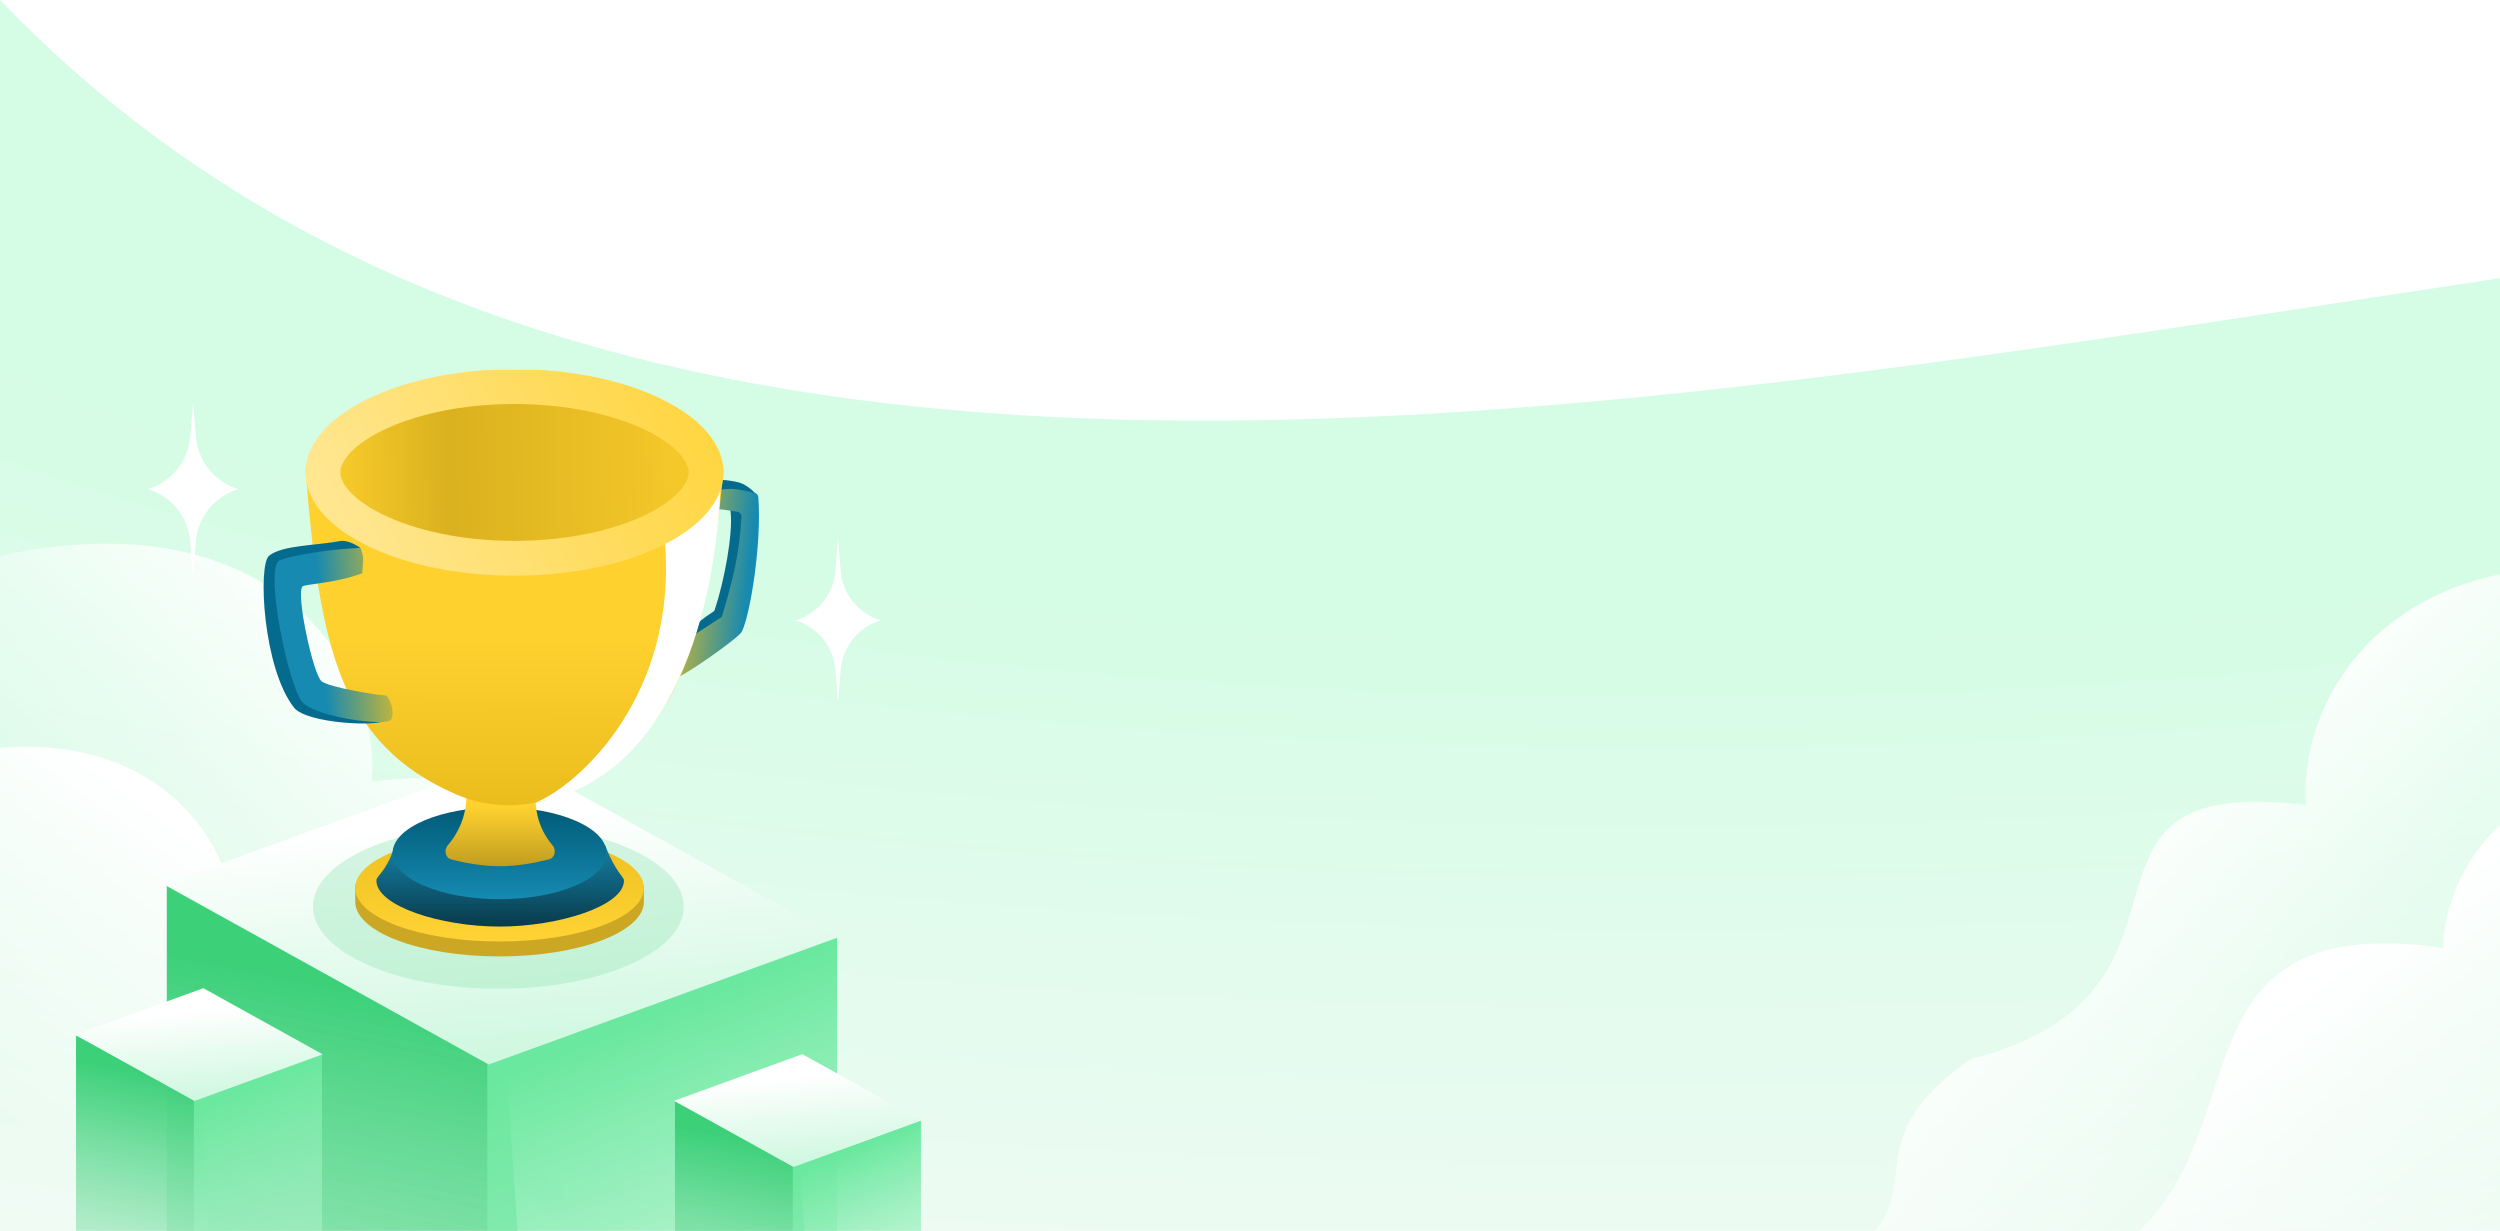 <svg width="1440" height="709" viewBox="0 0 1440 709" fill="none" xmlns="http://www.w3.org/2000/svg">
<path d="M1921 113.12C1325.34 113.12 449.617 468.642 0 0V710H1921V113.12Z" fill="url(#paint0_radial_166_0)"/>
<g style="mix-blend-mode:overlay">
<path d="M407.53 596.572C497.03 659.072 391.53 686.572 541.53 737.072L443.747 754.017L-5.006 712.601L-9.171 400.396C-62.592 406.317 -101.793 329.993 31.702 314.859C165.197 299.726 219.227 388.214 214.157 450.113C369.741 431.35 255.53 557.072 407.53 596.572Z" fill="url(#paint1_linear_166_0)"/>
</g>
<g style="mix-blend-mode:overlay">
<path d="M334.445 712.262C405.7 749.644 442.468 734.178 470.768 728.745L387.123 765.857L-73.124 765.857L-53.019 508.318C-96.689 517.28 -134.884 457.23 -25.781 434.555C83.322 411.88 134.692 480.846 135.223 532.356C305.296 508.318 231.477 658.243 334.445 712.262Z" fill="url(#paint2_linear_166_0)"/>
</g>
<g clip-path="url(#clip0_166_0)">
<g filter="url(#filter0_b_166_0)">
<path d="M96.074 965.753V509.617L291.44 612.979L303.25 782.296L291.44 1105.01L96.074 965.753Z" fill="url(#paint3_linear_166_0)"/>
</g>
<g filter="url(#filter1_b_166_0)">
<path d="M280.684 613.135L482.158 539.805V1019.82L280.684 1093.15V613.135Z" fill="url(#paint4_linear_166_0)"/>
</g>
<rect width="213.96" height="213.96" transform="matrix(0.94 -0.342 0.875 0.485 94.269 509.374)" fill="url(#paint5_linear_166_0)"/>
<ellipse cx="287.067" cy="522.236" rx="106.784" ry="47.3" fill="#99E7B9" fill-opacity="0.4"/>
<path d="M370.888 519.39C370.888 536.794 333.668 550.903 287.755 550.903C241.841 550.903 204.621 536.794 204.621 519.39C204.621 511.845 204.621 514.282 204.621 509.485C219.865 502.396 261.746 497.869 287.755 497.869C308.505 497.869 356.322 505.577 370.888 510.343C370.888 517.139 370.888 509.852 370.888 519.39Z" fill="#CCA723"/>
<ellipse cx="287.755" cy="511.485" rx="83.133" ry="30.817" fill="url(#paint6_linear_166_0)"/>
<path d="M359.422 507.185C359.422 521.83 321.794 533.702 287.755 533.702C253.716 533.702 216.805 521.83 216.805 507.185C216.805 504.318 222.538 502.168 226.838 488.552C238.14 482.587 268.473 480.668 287.755 480.668C303.139 480.668 337.873 483.109 348.672 487.118C354.405 502.168 359.422 505.035 359.422 507.185Z" fill="url(#paint7_linear_166_0)"/>
<ellipse cx="287.755" cy="491.419" rx="61.633" ry="26.517" fill="url(#paint8_linear_166_0)"/>
<path d="M415.816 286.452C415.816 286.452 411.277 281.549 404.35 278.682C408.411 274.621 421.836 276.819 425.85 277.965C430.866 279.399 436.379 285.018 436.6 286.452C436.821 287.885 415.816 286.452 415.816 286.452Z" fill="#056B8E"/>
<path d="M430.15 296.485C430.15 296.485 418.684 277.135 420.834 295.052C422.284 307.137 417.224 334.93 411.517 351.669C411.094 352.909 397.9 358.835 396.467 368.152C398.139 368.152 412.95 359.409 415.817 355.969C418.684 352.529 426.567 314.88 430.15 296.485Z" fill="#056B8E"/>
<path d="M434.605 283.832C423.769 281.295 418.212 280.274 408.65 284.301L405.067 295.051C411.784 291.951 416.217 293.652 424.556 294.739C426.078 294.937 427.219 296.265 427.122 297.798C425.773 319.074 422.589 332.66 415.818 355.251L392.884 370.301C390.256 378.901 386.434 390.368 389.3 390.368C392.884 390.368 425.471 367.478 427.284 363.851C432.173 354.074 438.852 312.624 436.781 286.334C436.685 285.113 435.797 284.111 434.605 283.832Z" fill="url(#paint9_linear_166_0)"/>
<path d="M267.467 447.702L309.751 449.135C305.656 467.561 312.397 480.016 318.325 487.023C320.585 489.695 319.611 494.162 316.214 495.003C295.625 500.098 281.149 500.385 259.907 495.031C256.531 494.18 255.56 489.72 257.819 487.07C264.095 479.71 271.624 466.405 267.467 447.702Z" fill="url(#paint10_linear_166_0)"/>
<path d="M263.128 457.728C194.556 428.283 183.934 370.184 175.953 269.968L416.754 270.685C406.679 379.552 385.065 427.577 327.479 455.834C307.378 465.697 283.701 466.563 263.128 457.728Z" fill="url(#paint11_linear_166_0)"/>
<g style="mix-blend-mode:soft-light" filter="url(#filter2_f_166_0)">
<path d="M309.033 462.035C387.007 448.275 412.95 350.952 415.1 277.135L382.85 310.818C390.877 400.258 333.4 452.002 309.033 462.035Z" fill="white"/>
</g>
<path d="M406.72 272.118C406.72 282.633 397.812 294.924 377.045 305.184C356.913 315.13 328.398 321.568 296.353 321.568C264.309 321.568 235.794 315.13 215.662 305.184C194.895 294.924 185.986 282.633 185.986 272.118C185.986 261.603 194.895 249.312 215.662 239.052C235.794 229.106 264.309 222.668 296.353 222.668C328.398 222.668 356.913 229.106 377.045 239.052C397.812 249.312 406.72 261.603 406.72 272.118Z" fill="url(#paint12_linear_166_0)" stroke="url(#paint13_linear_166_0)" stroke-width="20.067"/>
<path d="M196.516 311.535C200.059 311.215 204.831 313.573 207.7 315.684C189.778 317.302 167.72 341.534 165.547 341.73C163.375 341.926 167.27 378.997 169.329 383.602C171.387 388.208 204.985 401.397 207.7 401.152C210.416 400.906 224.547 410.401 222.189 414.607C219.831 418.812 176.648 416.937 169.329 407.568C151.412 384.635 148.54 325.453 154.949 320.135C162.426 313.931 182.853 314.226 196.516 311.535Z" fill="#056B8E"/>
<path d="M207.701 315.684C210.316 322.203 208.734 324.193 208.734 330.197C192.206 336.26 175.261 336.338 174.122 337.912C170.566 342.825 180.208 387.905 185.187 392.406C188.942 395.801 218.784 400.726 221.517 400.479C224.25 400.232 227.736 410.226 225.361 414.445C222.987 418.665 182.088 413.263 174.122 404.371C166.155 395.478 152.051 326.814 161.056 322.797C168.26 319.583 194.305 315.826 207.701 315.684Z" fill="url(#paint14_linear_166_0)"/>
<path d="M482.716 310.036L484.263 328.918C485.348 342.164 494.384 353.417 507.083 357.336C494.384 361.255 485.348 372.508 484.263 385.754L482.716 404.636L481.17 385.754C480.085 372.508 471.049 361.255 458.35 357.336C471.049 353.417 480.085 342.164 481.17 328.918L482.716 310.036Z" fill="white"/>
<path d="M111.209 231.753L112.842 251.53C114.005 265.616 123.634 277.573 137.149 281.711C123.634 285.849 114.005 297.805 112.842 311.892L111.209 331.669L109.577 311.892C108.414 297.805 98.785 285.849 85.269 281.711C98.785 277.573 108.414 265.616 109.577 251.53L111.209 231.753Z" fill="white"/>
<g filter="url(#filter3_b_166_0)">
<path d="M388.785 802.006V634.34L460.778 672.334L465.13 734.571L460.778 853.195L388.785 802.006Z" fill="url(#paint15_linear_166_0)"/>
</g>
<g filter="url(#filter4_b_166_0)">
<path d="M456.648 672.235L530.448 645.368V821.238L456.648 848.106V672.235Z" fill="url(#paint16_linear_166_0)"/>
</g>
<rect width="78.562" height="78.562" transform="matrix(0.94 -0.342 0.875 0.485 388.27 634.065)" fill="url(#paint17_linear_166_0)"/>
<g filter="url(#filter5_b_166_0)">
<path d="M43.785 764.006V596.34L115.778 634.334L120.13 696.571L115.778 815.195L43.785 764.006Z" fill="url(#paint18_linear_166_0)"/>
</g>
<g filter="url(#filter6_b_166_0)">
<path d="M111.648 634.235L185.448 607.368V783.238L111.648 810.106V634.235Z" fill="url(#paint19_linear_166_0)"/>
</g>
<rect width="78.562" height="78.562" transform="matrix(0.94 -0.342 0.875 0.485 43.27 596.065)" fill="url(#paint20_linear_166_0)"/>
</g>
<g style="mix-blend-mode:overlay">
<path d="M1135 610.181C1045.5 672.681 1151 700.181 1001 750.681L1098.78 767.627L1547.54 726.21L1551.7 414.006C1605.12 419.927 1644.32 343.602 1510.83 328.468C1377.33 313.335 1323.3 401.824 1328.37 463.722C1172.79 444.96 1287 570.681 1135 610.181Z" fill="url(#paint21_linear_166_0)"/>
</g>
<g style="mix-blend-mode:overlay">
<path d="M1208.09 725.871C1136.83 763.253 1100.06 747.788 1071.76 742.354L1155.41 779.466L1615.66 779.466L1595.55 521.927C1639.22 530.89 1677.42 470.839 1568.31 448.164C1459.21 425.489 1407.84 494.455 1407.31 545.965C1237.23 521.927 1311.05 671.852 1208.09 725.871Z" fill="url(#paint22_linear_166_0)"/>
</g>
<defs>
<filter id="filter0_b_166_0" x="41.245" y="454.788" width="316.834" height="705.053" filterUnits="userSpaceOnUse" color-interpolation-filters="sRGB">
<feFlood flood-opacity="0" result="BackgroundImageFix"/>
<feGaussianBlur in="BackgroundImageFix" stdDeviation="27.415"/>
<feComposite in2="SourceAlpha" operator="in" result="effect1_backgroundBlur_166_0"/>
<feBlend mode="normal" in="SourceGraphic" in2="effect1_backgroundBlur_166_0" result="shape"/>
</filter>
<filter id="filter1_b_166_0" x="182.141" y="441.262" width="398.56" height="750.427" filterUnits="userSpaceOnUse" color-interpolation-filters="sRGB">
<feFlood flood-opacity="0" result="BackgroundImageFix"/>
<feGaussianBlur in="BackgroundImageFix" stdDeviation="49.271"/>
<feComposite in2="SourceAlpha" operator="in" result="effect1_backgroundBlur_166_0"/>
<feBlend mode="normal" in="SourceGraphic" in2="effect1_backgroundBlur_166_0" result="shape"/>
</filter>
<filter id="filter2_f_166_0" x="293.41" y="261.511" width="137.313" height="216.147" filterUnits="userSpaceOnUse" color-interpolation-filters="sRGB">
<feFlood flood-opacity="0" result="BackgroundImageFix"/>
<feBlend mode="normal" in="SourceGraphic" in2="BackgroundImageFix" result="shape"/>
<feGaussianBlur stdDeviation="7.812" result="effect1_foregroundBlur_166_0"/>
</filter>
<filter id="filter3_b_166_0" x="344.885" y="590.44" width="164.146" height="306.655" filterUnits="userSpaceOnUse" color-interpolation-filters="sRGB">
<feFlood flood-opacity="0" result="BackgroundImageFix"/>
<feGaussianBlur in="BackgroundImageFix" stdDeviation="21.95"/>
<feComposite in2="SourceAlpha" operator="in" result="effect1_backgroundBlur_166_0"/>
<feBlend mode="normal" in="SourceGraphic" in2="effect1_backgroundBlur_166_0" result="shape"/>
</filter>
<filter id="filter4_b_166_0" x="377.748" y="566.468" width="231.601" height="360.538" filterUnits="userSpaceOnUse" color-interpolation-filters="sRGB">
<feFlood flood-opacity="0" result="BackgroundImageFix"/>
<feGaussianBlur in="BackgroundImageFix" stdDeviation="39.45"/>
<feComposite in2="SourceAlpha" operator="in" result="effect1_backgroundBlur_166_0"/>
<feBlend mode="normal" in="SourceGraphic" in2="effect1_backgroundBlur_166_0" result="shape"/>
</filter>
<filter id="filter5_b_166_0" x="-0.115" y="552.44" width="164.146" height="306.655" filterUnits="userSpaceOnUse" color-interpolation-filters="sRGB">
<feFlood flood-opacity="0" result="BackgroundImageFix"/>
<feGaussianBlur in="BackgroundImageFix" stdDeviation="21.95"/>
<feComposite in2="SourceAlpha" operator="in" result="effect1_backgroundBlur_166_0"/>
<feBlend mode="normal" in="SourceGraphic" in2="effect1_backgroundBlur_166_0" result="shape"/>
</filter>
<filter id="filter6_b_166_0" x="32.748" y="528.468" width="231.601" height="360.538" filterUnits="userSpaceOnUse" color-interpolation-filters="sRGB">
<feFlood flood-opacity="0" result="BackgroundImageFix"/>
<feGaussianBlur in="BackgroundImageFix" stdDeviation="39.45"/>
<feComposite in2="SourceAlpha" operator="in" result="effect1_backgroundBlur_166_0"/>
<feBlend mode="normal" in="SourceGraphic" in2="effect1_backgroundBlur_166_0" result="shape"/>
</filter>
<radialGradient id="paint0_radial_166_0" cx="0" cy="0" r="1" gradientUnits="userSpaceOnUse" gradientTransform="translate(958.251) rotate(90) scale(910.046 2869.79)">
<stop offset="0.4" stop-color="#D5FCE5"/>
<stop offset="1" stop-color="#FAFAFA"/>
</radialGradient>
<linearGradient id="paint1_linear_166_0" x1="310.508" y1="447.475" x2="182.005" y2="591.714" gradientUnits="userSpaceOnUse">
<stop stop-color="white"/>
<stop offset="1" stop-color="white" stop-opacity="0"/>
</linearGradient>
<linearGradient id="paint2_linear_166_0" x1="212.689" y1="543.664" x2="93.802" y2="710.601" gradientUnits="userSpaceOnUse">
<stop stop-color="white"/>
<stop offset="1" stop-color="white" stop-opacity="0"/>
</linearGradient>
<linearGradient id="paint3_linear_166_0" x1="231.029" y1="574.205" x2="142.978" y2="1020.71" gradientUnits="userSpaceOnUse">
<stop stop-color="#3CD079"/>
<stop offset="1" stop-color="#F3FDF7" stop-opacity="0.67"/>
</linearGradient>
<linearGradient id="paint4_linear_166_0" x1="326.575" y1="606.053" x2="502.631" y2="1050.3" gradientUnits="userSpaceOnUse">
<stop stop-color="#6BE89F"/>
<stop offset="1" stop-color="#F4FEF8" stop-opacity="0"/>
</linearGradient>
<linearGradient id="paint5_linear_166_0" x1="151.944" y1="30.959" x2="12.862" y2="334.551" gradientUnits="userSpaceOnUse">
<stop stop-color="white"/>
<stop offset="1" stop-color="#B7F4D0"/>
</linearGradient>
<linearGradient id="paint6_linear_166_0" x1="287.755" y1="480.668" x2="287.755" y2="542.302" gradientUnits="userSpaceOnUse">
<stop stop-color="#EDC01F"/>
<stop offset="1" stop-color="#FFD335"/>
</linearGradient>
<linearGradient id="paint7_linear_166_0" x1="288.113" y1="480.668" x2="288.25" y2="533.702" gradientUnits="userSpaceOnUse">
<stop stop-color="#168AB1"/>
<stop offset="1" stop-color="#093A4B"/>
</linearGradient>
<linearGradient id="paint8_linear_166_0" x1="287.755" y1="464.902" x2="287.755" y2="517.935" gradientUnits="userSpaceOnUse">
<stop stop-color="#015A77"/>
<stop offset="1" stop-color="#168AB1"/>
</linearGradient>
<linearGradient id="paint9_linear_166_0" x1="382.134" y1="338.768" x2="430.237" y2="343.652" gradientUnits="userSpaceOnUse">
<stop stop-color="#ECBF1E"/>
<stop offset="1" stop-color="#168AB1"/>
</linearGradient>
<linearGradient id="paint10_linear_166_0" x1="287.755" y1="464.902" x2="287.755" y2="499.302" gradientUnits="userSpaceOnUse">
<stop stop-color="#FFD12F"/>
<stop offset="1" stop-color="#C09D20"/>
</linearGradient>
<linearGradient id="paint11_linear_166_0" x1="296.353" y1="368.868" x2="296.712" y2="468.485" gradientUnits="userSpaceOnUse">
<stop stop-color="#FFD12F"/>
<stop offset="1" stop-color="#E9BC1C"/>
</linearGradient>
<linearGradient id="paint12_linear_166_0" x1="160.186" y1="212.635" x2="443.27" y2="206.901" gradientUnits="userSpaceOnUse">
<stop offset="0.064" stop-color="#FFD12F"/>
<stop offset="0.341" stop-color="#DAB11E"/>
<stop offset="1" stop-color="#FFD12F"/>
</linearGradient>
<linearGradient id="paint13_linear_166_0" x1="357.049" y1="144.551" x2="168.07" y2="235.568" gradientUnits="userSpaceOnUse">
<stop stop-color="#FFD642"/>
<stop offset="1" stop-color="#FFE68F"/>
</linearGradient>
<linearGradient id="paint14_linear_166_0" x1="185.187" y1="370.878" x2="233.626" y2="367.514" gradientUnits="userSpaceOnUse">
<stop stop-color="#168AB1"/>
<stop offset="1" stop-color="#ECBF1E"/>
</linearGradient>
<linearGradient id="paint15_linear_166_0" x1="438.516" y1="658.081" x2="406.225" y2="822.237" gradientUnits="userSpaceOnUse">
<stop stop-color="#3CD079"/>
<stop offset="1" stop-color="#F3FDF7" stop-opacity="0.67"/>
</linearGradient>
<linearGradient id="paint16_linear_166_0" x1="473.459" y1="669.64" x2="537.975" y2="832.396" gradientUnits="userSpaceOnUse">
<stop stop-color="#6BE89F"/>
<stop offset="1" stop-color="#F4FEF8" stop-opacity="0"/>
</linearGradient>
<linearGradient id="paint17_linear_166_0" x1="55.791" y1="11.368" x2="4.723" y2="122.84" gradientUnits="userSpaceOnUse">
<stop stop-color="white"/>
<stop offset="1" stop-color="#B7F4D0"/>
</linearGradient>
<linearGradient id="paint18_linear_166_0" x1="93.516" y1="620.081" x2="61.225" y2="784.237" gradientUnits="userSpaceOnUse">
<stop stop-color="#3CD079"/>
<stop offset="1" stop-color="#F3FDF7" stop-opacity="0.67"/>
</linearGradient>
<linearGradient id="paint19_linear_166_0" x1="128.459" y1="631.64" x2="192.975" y2="794.396" gradientUnits="userSpaceOnUse">
<stop stop-color="#6BE89F"/>
<stop offset="1" stop-color="#F4FEF8" stop-opacity="0"/>
</linearGradient>
<linearGradient id="paint20_linear_166_0" x1="55.791" y1="11.368" x2="4.723" y2="122.84" gradientUnits="userSpaceOnUse">
<stop stop-color="white"/>
<stop offset="1" stop-color="#B7F4D0"/>
</linearGradient>
<linearGradient id="paint21_linear_166_0" x1="1232.02" y1="461.084" x2="1360.53" y2="605.323" gradientUnits="userSpaceOnUse">
<stop stop-color="white"/>
<stop offset="1" stop-color="white" stop-opacity="0"/>
</linearGradient>
<linearGradient id="paint22_linear_166_0" x1="1329.84" y1="557.273" x2="1448.73" y2="724.21" gradientUnits="userSpaceOnUse">
<stop stop-color="white"/>
<stop offset="1" stop-color="white" stop-opacity="0"/>
</linearGradient>
<clipPath id="clip0_166_0">
<rect width="488" height="497" fill="white" transform="translate(43 213)"/>
</clipPath>
</defs>
</svg>
